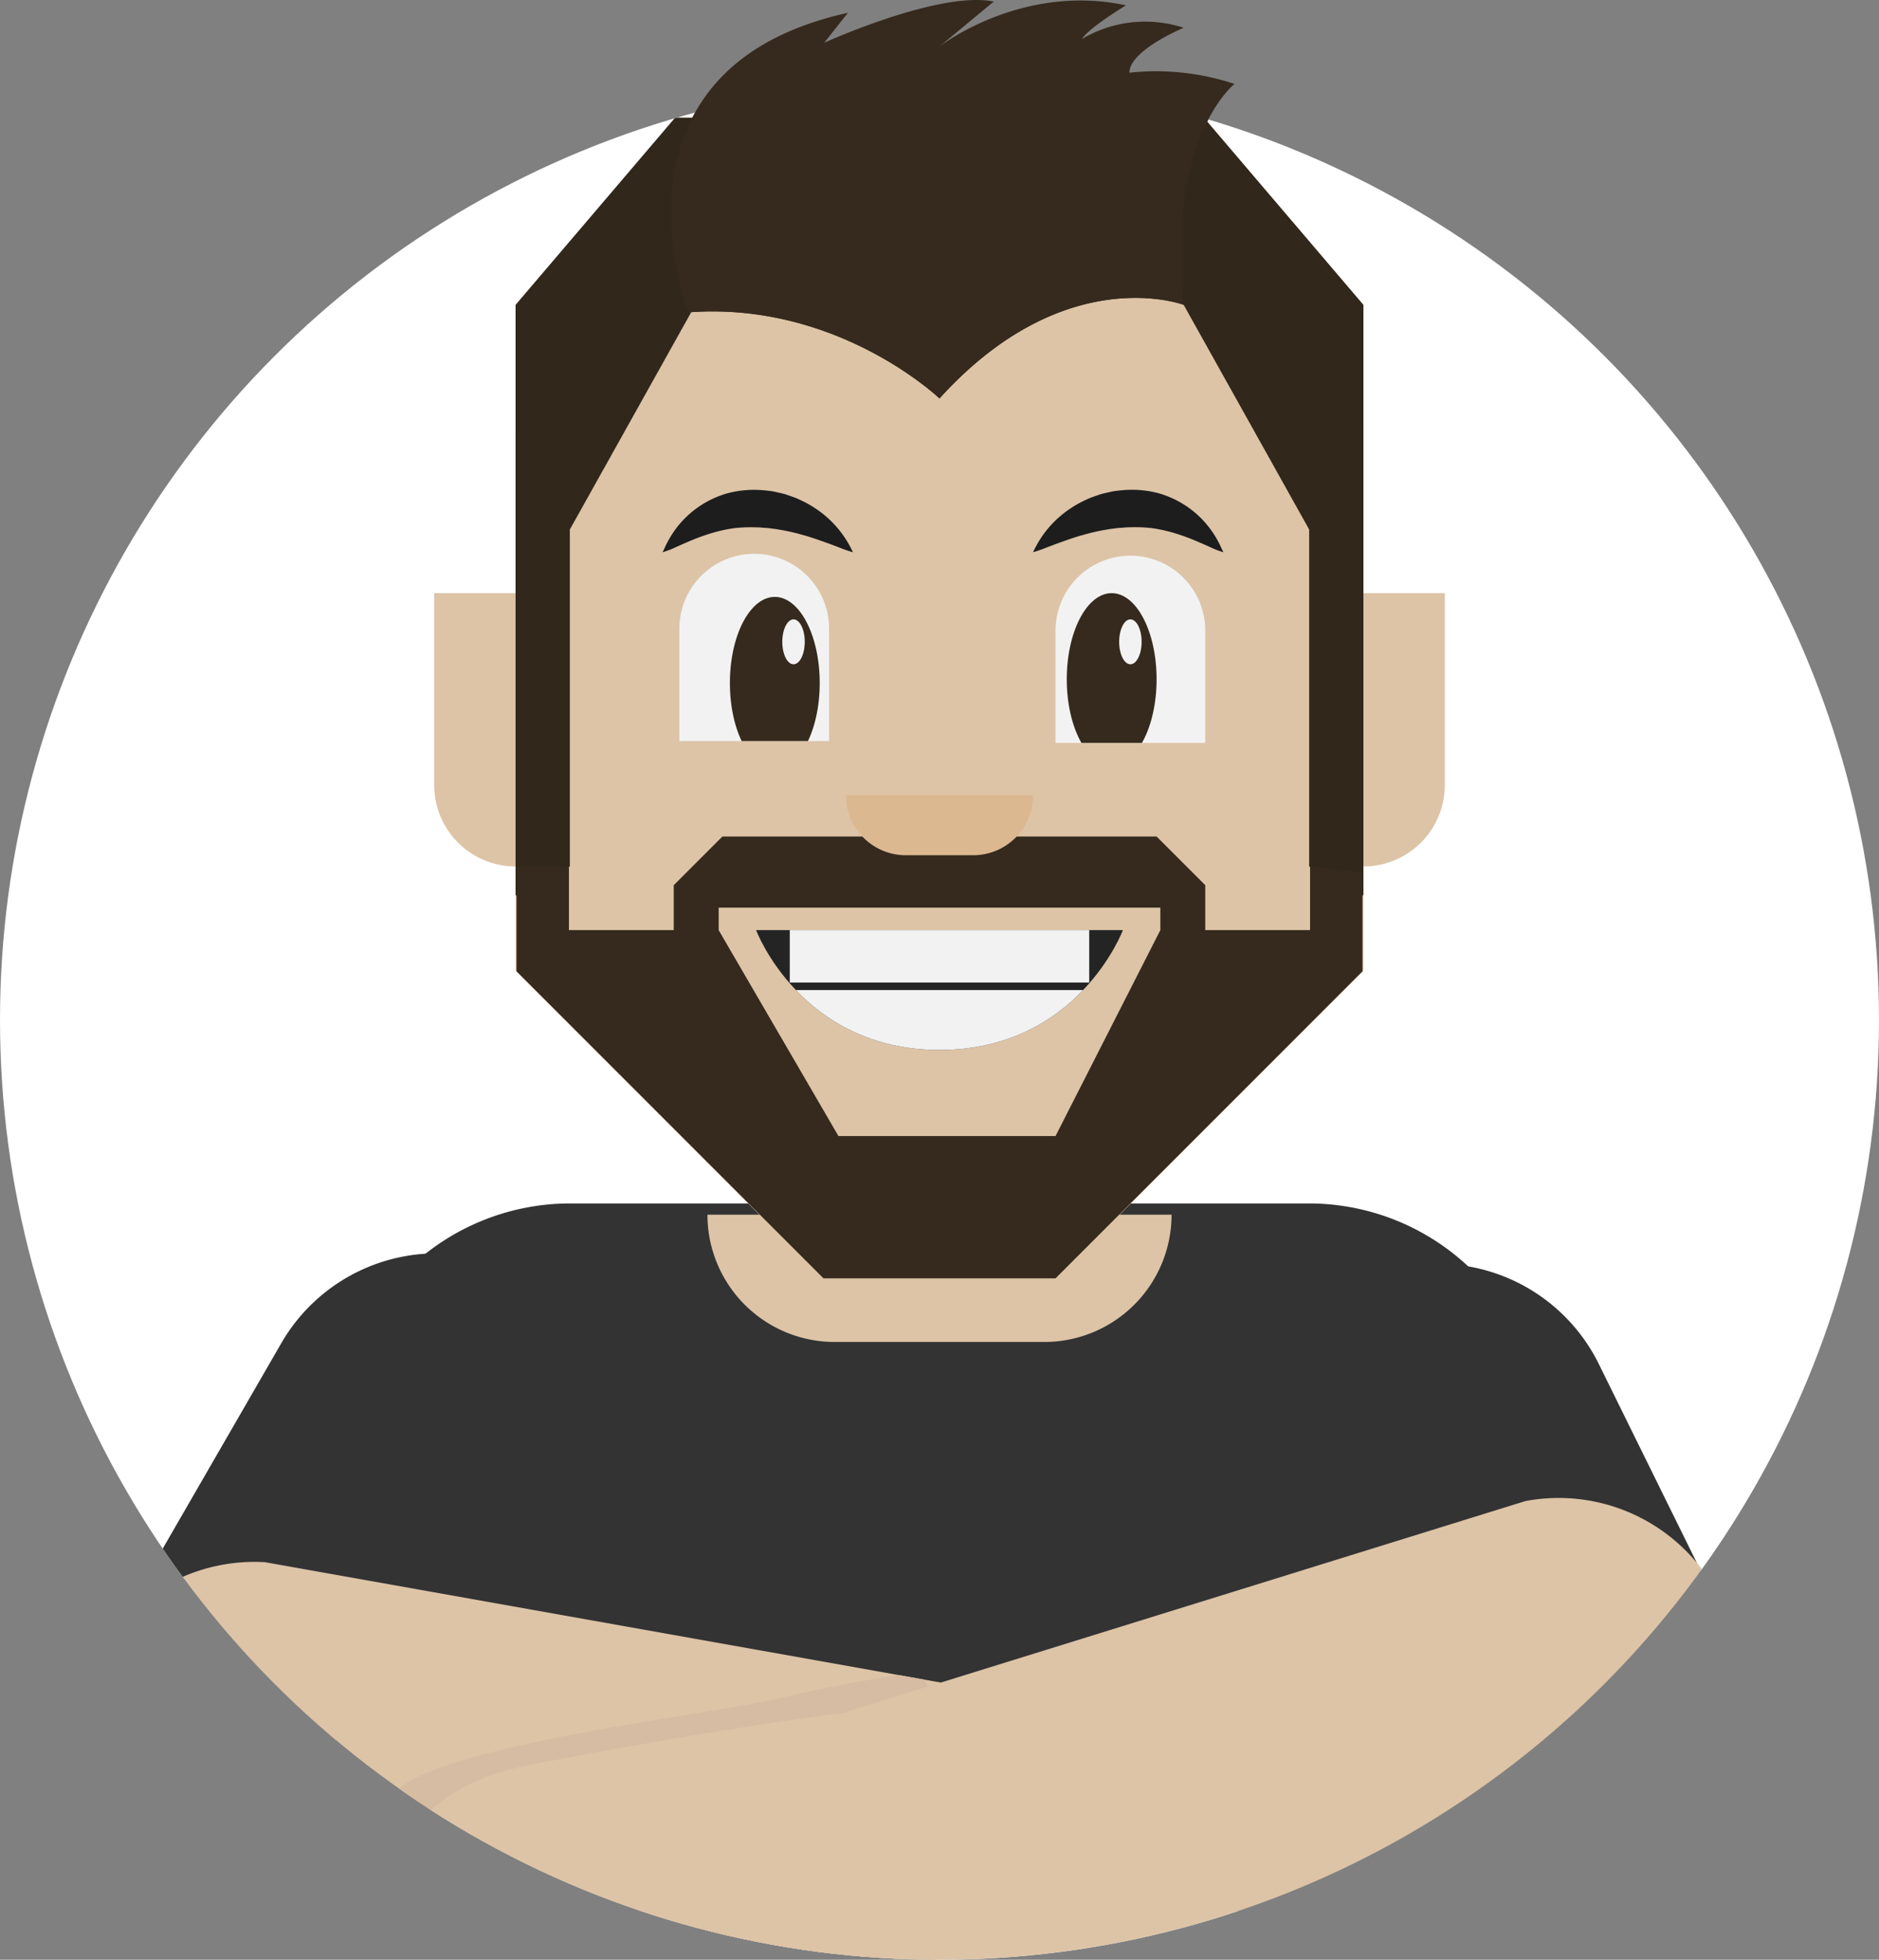 <svg xmlns="http://www.w3.org/2000/svg" xmlns:xlink="http://www.w3.org/1999/xlink" width="502" height="523.421" viewBox="0 0 502 523.421">
  <rect x="0" y="0" width="502" height="523.421" fill="#808080" stroke="none"/>
  <defs>
    <clipPath id="clip-path">
      <circle id="Ellipse_18" data-name="Ellipse 18" cx="251" cy="251" r="251" transform="translate(0 24)" fill="#fff"/>
    </clipPath>
    <clipPath id="clip-path-2">
      <path id="Path_42" data-name="Path 42" d="M202,251h98s-12,32-49,32S202,251,202,251Z" fill="#242424"/>
    </clipPath>
    <clipPath id="clip-path-3">
      <path id="Path_45" data-name="Path 45" d="M255.254,452.662,249.619,526.5,65.178,515.652a48,48,0,0,1-45.1-50.735h0a48,48,0,0,1,50.735-45.1Z" fill="#ddc4a7"/>
    </clipPath>
    <clipPath id="clip-path-4">
      <path id="Rectangle_55" data-name="Rectangle 55" d="M20,0h0A20,20,0,0,1,40,20V50a0,0,0,0,1,0,0H0a0,0,0,0,1,0,0V20A20,20,0,0,1,20,0Z" transform="translate(181.5 150.5)" fill="#f2f2f2"/>
    </clipPath>
    <clipPath id="clip-path-5">
      <path id="Rectangle_57" data-name="Rectangle 57" d="M20,0h0A20,20,0,0,1,40,20V50a0,0,0,0,1,0,0H0a0,0,0,0,1,0,0V20A20,20,0,0,1,20,0Z" transform="translate(282 151)" fill="#f2f2f2"/>
    </clipPath>
  </defs>
  <g id="Group_41" data-name="Group 41" transform="translate(0 -2.579)">
    <g id="Group_40" data-name="Group 40">
      <circle id="Ellipse_13" data-name="Ellipse 13" cx="251" cy="251" r="251" transform="translate(0 24)" fill="#fff"/>
      <g id="Group_39" data-name="Group 39" clip-path="url(#clip-path)">
        <g id="Group_38" data-name="Group 38">
          <path id="Rectangle_46" data-name="Rectangle 46" d="M62.333,0H259.667A62.333,62.333,0,0,1,322,62.333V189a0,0,0,0,1,0,0H0a0,0,0,0,1,0,0V62.333A62.333,62.333,0,0,1,62.333,0Z" transform="translate(90 324)" fill="#333"/>
          <path id="Rectangle_47" data-name="Rectangle 47" d="M0,0H124a0,0,0,0,1,0,0V0A34,34,0,0,1,90,34H34A34,34,0,0,1,0,0V0A0,0,0,0,1,0,0Z" transform="translate(189 327)" fill="#ddc4a7"/>
          <path id="Path_35" data-name="Path 35" d="M282.128,344H219.872l-82.127-82.128V116.128L219.872,34h62.256l82.127,82.128V261.872Z" fill="#ddc4a7"/>
          <path id="Rectangle_48" data-name="Rectangle 48" d="M0,0H21.745a0,0,0,0,1,0,0V73a0,0,0,0,1,0,0h0A21.745,21.745,0,0,1,0,51.255V0A0,0,0,0,1,0,0Z" transform="translate(116 161)" fill="#ddc4a7"/>
          <path id="Rectangle_49" data-name="Rectangle 49" d="M21.745,0h0a0,0,0,0,1,0,0V73a0,0,0,0,1,0,0H0a0,0,0,0,1,0,0V21.745A21.745,21.745,0,0,1,21.745,0Z" transform="translate(386 234) rotate(-180)" fill="#ddc4a7"/>
          <path id="Path_36" data-name="Path 36" d="M321.629,34H251l65.235,50,33.523,60v90l14.5,7.778V84Z" fill="#31271b"/>
          <path id="Path_37" data-name="Path 37" d="M180.371,34H251L185.765,84l-33.523,60v90l-14.5,7.778V84Z" fill="#31271b"/>
          <path id="Path_38" data-name="Path 38" d="M251,109s-27.181-26-67.047-23c0,0-25.369-65,42.584-80L220.2,14S251,0,265.5,3L251,15S272.745-2,300.832,4c0,0-9.966,6-11.778,9a33.011,33.011,0,0,1,27.181-3s-14.5,6-14.5,12a66.509,66.509,0,0,1,28.088,3S311.7,39,316.235,84C316.235,84,284.517,72,251,109Z" fill="#352a1d"/>
          <path id="Path_39" data-name="Path 39" d="M177,150.077c.322-.564.561-1.14.832-1.727.281-.57.563-1.15.886-1.7a26.449,26.449,0,0,1,2.144-3.238,26.02,26.02,0,0,1,5.784-5.466,26.445,26.445,0,0,1,7.485-3.558,27.544,27.544,0,0,1,8.331-.964,36.318,36.318,0,0,1,4.109.407l2.011.449,1,.242c.327.1.651.212.973.324l1.927.679c.626.259,1.239.552,1.85.839a27.6,27.6,0,0,1,3.491,1.989,27.919,27.919,0,0,1,10.044,11.728,34.311,34.311,0,0,1-3.624-1.26c-1.157-.429-2.266-.873-3.38-1.261-2.212-.792-4.329-1.554-6.445-2.119a54.886,54.886,0,0,0-6.207-1.4c-.255-.042-.51-.086-.761-.14l-.768-.086-1.521-.2-1.524-.1a11.542,11.542,0,0,0-1.521-.087,40.662,40.662,0,0,0-5.95.212,41.6,41.6,0,0,0-5.991,1.314,56.606,56.606,0,0,0-6.273,2.3c-1.078.455-2.172.939-3.3,1.444A22.587,22.587,0,0,1,177,150.077Z" fill="#1d1d1d"/>
          <path id="Path_40" data-name="Path 40" d="M326.865,150.077a22.513,22.513,0,0,1-3.6-1.393c-1.13-.505-2.224-.989-3.3-1.444a56.605,56.605,0,0,0-6.273-2.3,41.6,41.6,0,0,0-5.991-1.314,40.667,40.667,0,0,0-5.95-.212,11.541,11.541,0,0,0-1.521.087l-1.525.1-1.521.2-.767.086c-.252.054-.506.1-.762.14a54.983,54.983,0,0,0-6.207,1.4c-2.115.565-4.232,1.327-6.444,2.119-1.114.388-2.223.832-3.381,1.261a34.291,34.291,0,0,1-3.623,1.26,27.912,27.912,0,0,1,10.044-11.728,27.532,27.532,0,0,1,3.491-1.989c.61-.287,1.224-.58,1.85-.839l1.926-.679c.323-.112.647-.223.973-.324l1-.242,2.011-.449a36.272,36.272,0,0,1,4.109-.407,27.544,27.544,0,0,1,8.331.964,26.458,26.458,0,0,1,7.485,3.558A25.994,25.994,0,0,1,323,143.408a26.45,26.45,0,0,1,2.144,3.238c.324.554.606,1.134.887,1.7C326.3,148.937,326.543,149.513,326.865,150.077Z" fill="#1d1d1d"/>
          <g id="Group_31" data-name="Group 31">
            <path id="Path_41" data-name="Path 41" d="M202,251h98s-12,32-49,32S202,251,202,251Z" fill="#242424"/>
            <g id="Group_30" data-name="Group 30" clip-path="url(#clip-path-2)">
              <rect id="Rectangle_50" data-name="Rectangle 50" width="80" height="16" transform="translate(211 249)" fill="#f2f2f2"/>
              <rect id="Rectangle_51" data-name="Rectangle 51" width="80" height="16" transform="translate(211 267)" fill="#f2f2f2"/>
            </g>
          </g>
          <path id="Rectangle_52" data-name="Rectangle 52" d="M48,0h0A48,48,0,0,1,96,48V149.021a0,0,0,0,1,0,0H0a0,0,0,0,1,0,0V48A48,48,0,0,1,48,0Z" transform="translate(99.147 319.762) rotate(30)" fill="#333"/>
          <g id="Group_33" data-name="Group 33">
            <path id="Path_43" data-name="Path 43" d="M255.254,452.662,249.619,526.5,65.178,515.652a48,48,0,0,1-45.1-50.735h0a48,48,0,0,1,50.735-45.1Z" fill="#ddc4a7"/>
            <g id="Group_32" data-name="Group 32" clip-path="url(#clip-path-3)">
              <path id="Path_44" data-name="Path 44" d="M90.547,517.143S90,489,110,478s83-18,99-22,37-7,37-7l42,92Z" fill="#d6bca3"/>
            </g>
          </g>
          <path id="Rectangle_53" data-name="Rectangle 53" d="M0,0H96a0,0,0,0,1,0,0V83.489a48,48,0,0,1-48,48h0a48,48,0,0,1-48-48V0A0,0,0,0,1,0,0Z" transform="translate(464.065 441.766) rotate(153.754)" fill="#333"/>
          <path id="Path_46" data-name="Path 46" d="M463.586,441.742h0A48,48,0,0,0,407.5,403.5L225.96,459.846l.082.333c-.175-.114-.278-.179-.278-.179s-32.752,4-84.4,14-40.31,61-40.31,61c3.779,19,32.752,12,32.752,12,1.26-14,32.752-20,32.752-20,21.415,13,81.879,5,81.879,5,.326-.293.627-.587.938-.881l175.969-33.291A48,48,0,0,0,463.586,441.742Z" fill="#ddc4a7"/>
          <path id="Path_47" data-name="Path 47" d="M350,234v17H322V239l-13-13H193l-13,13v12H152V234H138v28l82,82h62l82-82V235.5ZM224,306l-32-55v-6H310v6l-28,55Z" fill="#352a1d"/>
          <g id="Group_35" data-name="Group 35">
            <path id="Rectangle_54" data-name="Rectangle 54" d="M20,0h0A20,20,0,0,1,40,20V50a0,0,0,0,1,0,0H0a0,0,0,0,1,0,0V20A20,20,0,0,1,20,0Z" transform="translate(181.5 150.5)" fill="#f2f2f2"/>
            <g id="Group_34" data-name="Group 34" clip-path="url(#clip-path-4)">
              <ellipse id="Ellipse_14" data-name="Ellipse 14" cx="12" cy="23" rx="12" ry="23" transform="translate(195 162)" fill="#352a1d"/>
            </g>
          </g>
          <g id="Group_37" data-name="Group 37">
            <path id="Rectangle_56" data-name="Rectangle 56" d="M20,0h0A20,20,0,0,1,40,20V50a0,0,0,0,1,0,0H0a0,0,0,0,1,0,0V20A20,20,0,0,1,20,0Z" transform="translate(282 151)" fill="#f2f2f2"/>
            <g id="Group_36" data-name="Group 36" clip-path="url(#clip-path-5)">
              <ellipse id="Ellipse_15" data-name="Ellipse 15" cx="12" cy="23" rx="12" ry="23" transform="translate(285 161)" fill="#352a1d"/>
            </g>
          </g>
          <ellipse id="Ellipse_16" data-name="Ellipse 16" cx="3" cy="6" rx="3" ry="6" transform="translate(209 168)" fill="#f2f2f2"/>
          <ellipse id="Ellipse_17" data-name="Ellipse 17" cx="3" cy="6" rx="3" ry="6" transform="translate(299 168)" fill="#f2f2f2"/>
          <path id="Rectangle_58" data-name="Rectangle 58" d="M0,0H50a0,0,0,0,1,0,0V0A16,16,0,0,1,34,16H16A16,16,0,0,1,0,0V0A0,0,0,0,1,0,0Z" transform="translate(226 215)" fill="#dcb890"/>
        </g>
      </g>
    </g>
    <path id="Path_48" data-name="Path 48" d="M251,109s-27.181-26-67.047-23c0,0-25.369-65,42.584-80L220.2,14S251,0,265.5,3L251,15S272.745-2,300.832,4c0,0-9.966,6-11.778,9a33.011,33.011,0,0,1,27.181-3s-14.5,6-14.5,12a66.509,66.509,0,0,1,28.088,3S311.7,39,316.235,84C316.235,84,284.517,72,251,109Z" fill="#352a1d"/>
  </g>
</svg>
